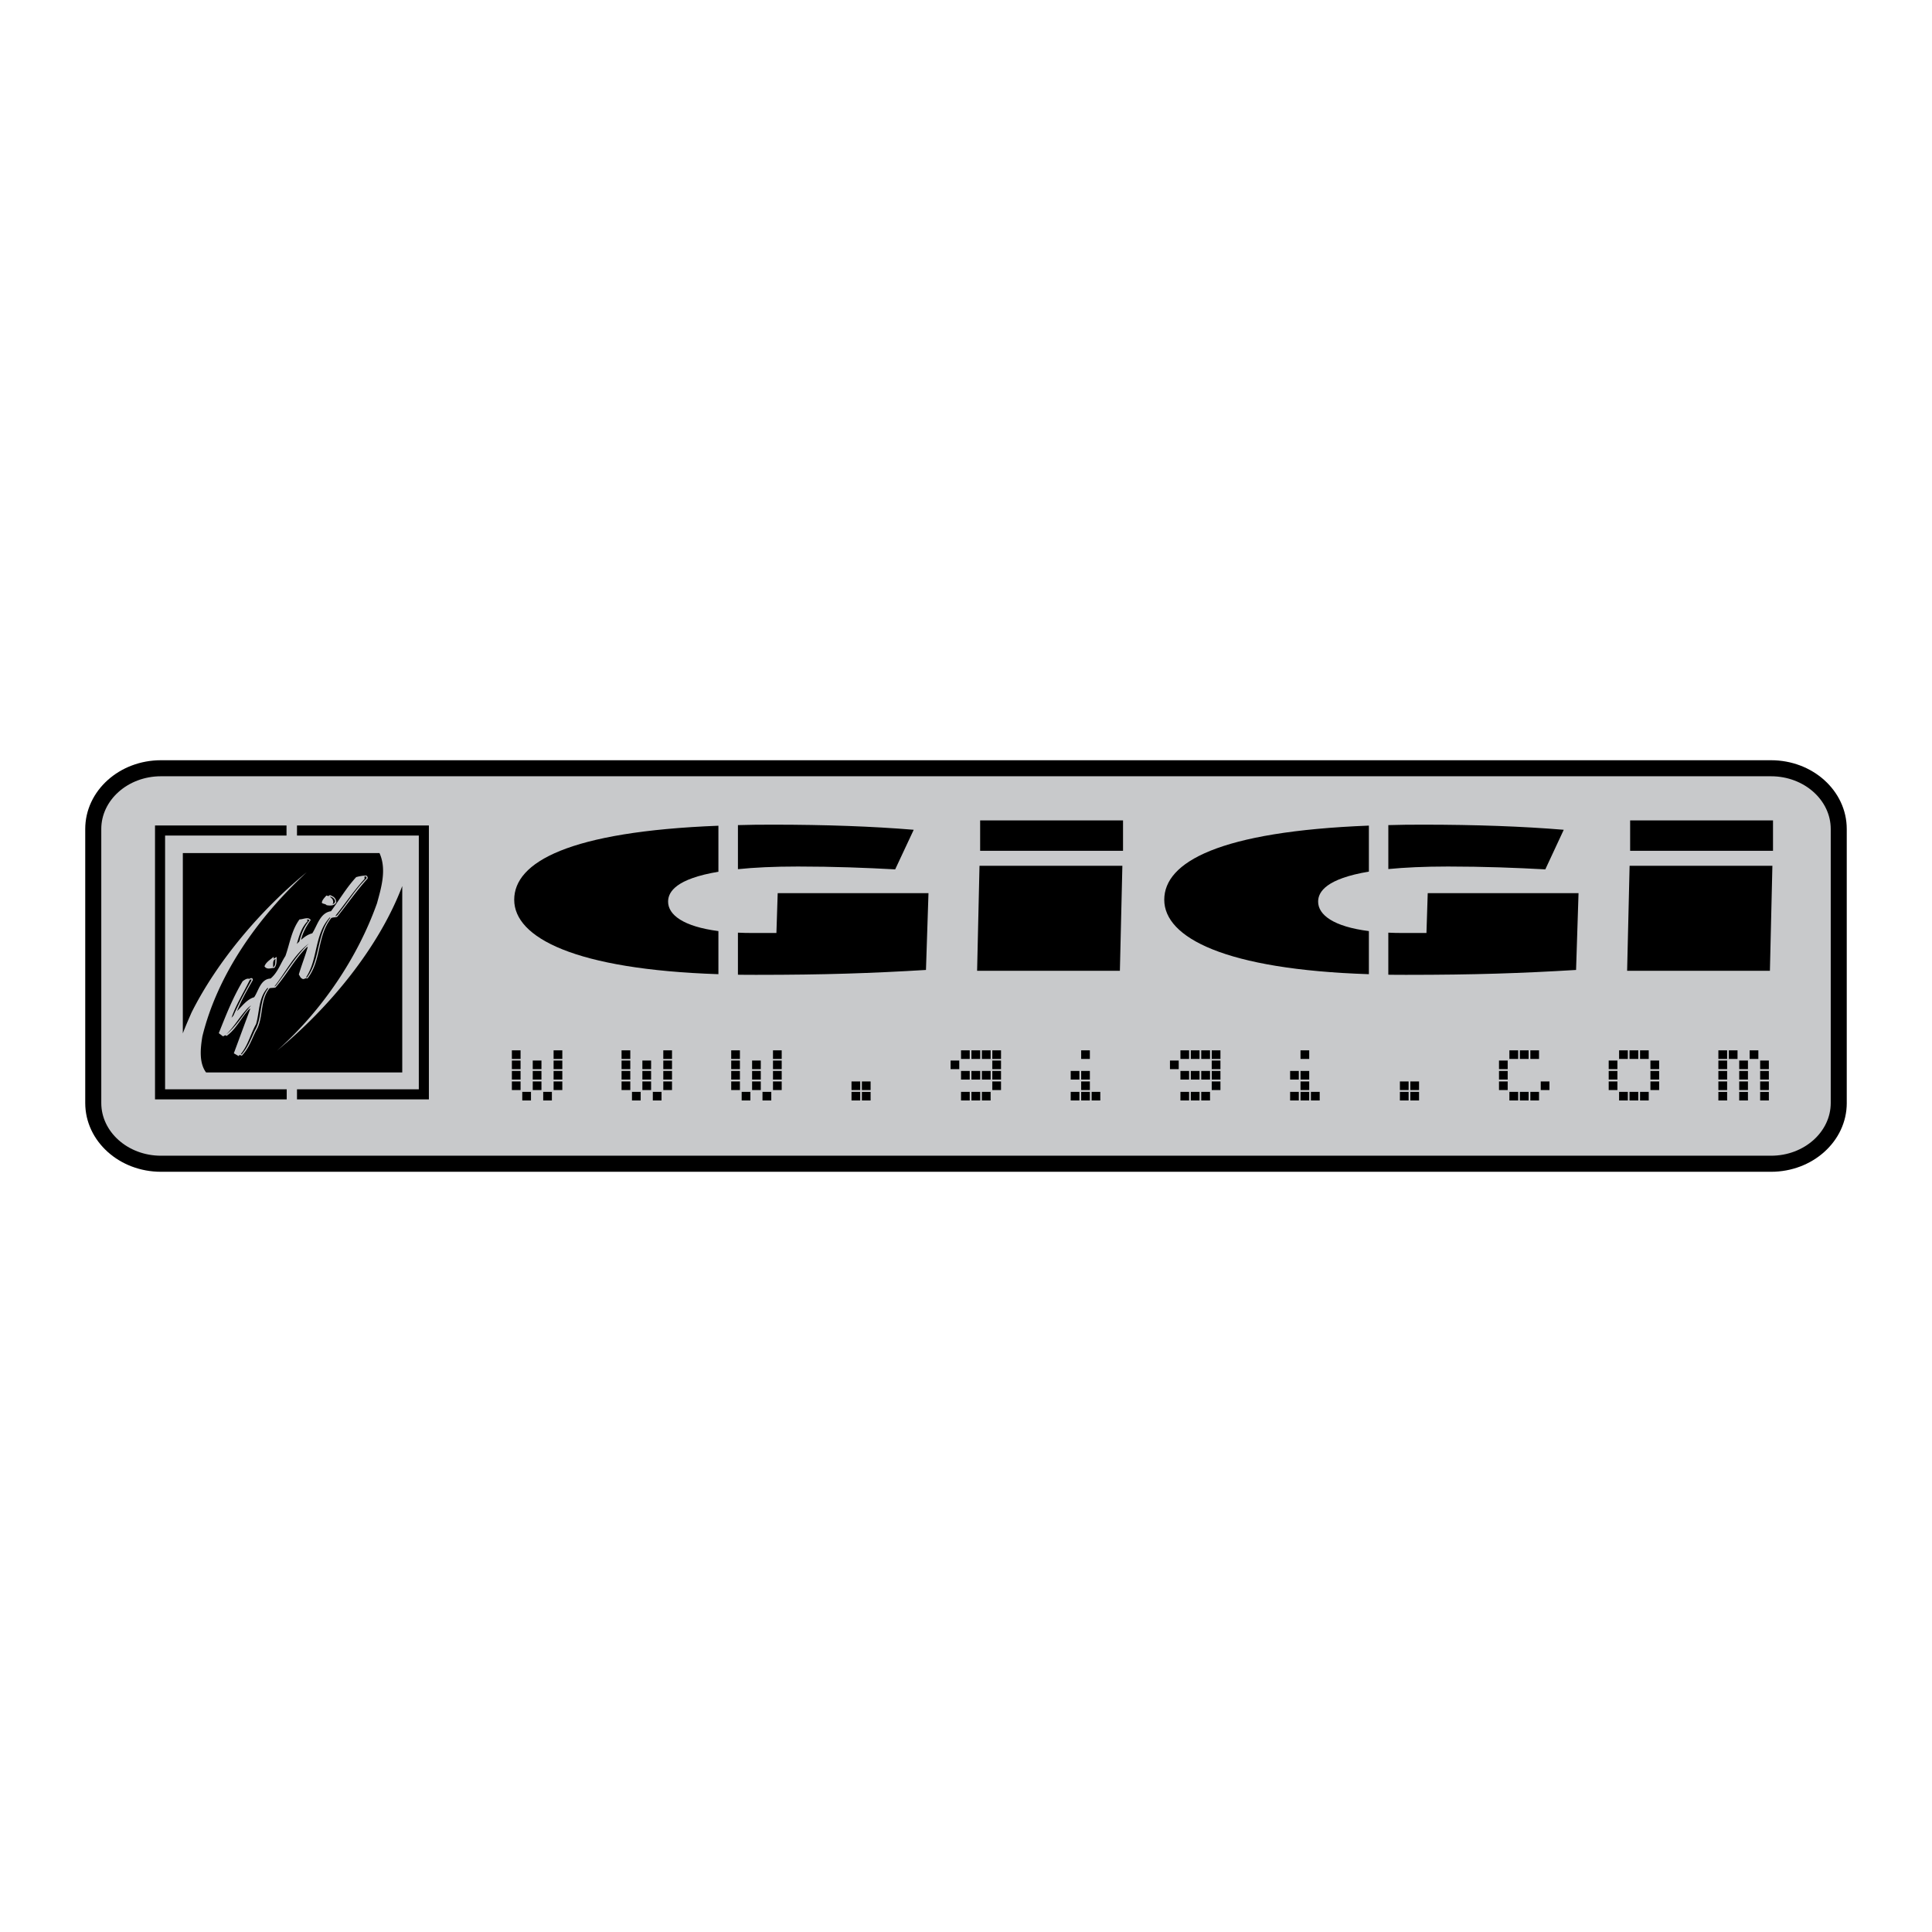 <svg xmlns="http://www.w3.org/2000/svg" width="2500" height="2500" viewBox="0 0 192.756 192.756"><path fill-rule="evenodd" clip-rule="evenodd" fill="#fff" d="M0 0h192.756v192.756H0V0z"/><path d="M184.252 110.047c0 1.912-.857 3.639-2.246 4.883-1.361 1.223-3.24 1.979-5.312 1.979H16.062c-2.072 0-3.95-.756-5.312-1.979-1.388-1.244-2.246-2.971-2.246-4.883V82.709c0-1.912.858-3.639 2.246-4.883 1.362-1.222 3.241-1.978 5.312-1.978h160.631c2.072 0 3.951.756 5.312 1.978 1.389 1.245 2.246 2.972 2.246 4.883v27.338h.001z"/><path d="M180.938 113.736c1.059-.951 1.715-2.256 1.715-3.689V82.709c0-1.434-.656-2.739-1.715-3.689-1.082-.971-2.582-1.572-4.244-1.572H16.062c-1.661 0-3.162.601-4.243 1.572-1.06.95-1.714 2.256-1.714 3.689v27.337c0 1.434.655 2.738 1.714 3.689 1.082.971 2.582 1.572 4.243 1.572h160.631c1.662.002 3.162-.6 4.245-1.571z" fill="#c8c9cb"/><path d="M97.725 86.379h14.254l-.248 10.477H97.486l.239-10.477zm.064-4.527h14.256v3.032H97.789v-3.032zM162.586 86.379h14.246l-.248 10.477h-14.246l.248-10.477zm.053-4.527h14.254v3.032h-14.254v-3.032zM73.624 86.718c1.611-.169 3.572-.265 5.99-.265 3.561 0 6.812.126 9.698.285l1.85-3.951c-4.12-.34-8.786-.51-14.072-.51-1.206 0-2.361.009-3.466.045v4.396zM77.591 89.111l-.128 3.973h-2.396c-.509 0-.984-.008-1.444-.033v4.197c.606.012 1.231.012 1.877.012 6.751 0 11.415-.158 16.884-.488l.251-7.66H77.591v-.001zM71.676 92.895c-3.506-.456-5.02-1.624-5.02-2.938 0-.993.814-2.277 5.02-2.984v-4.59c-14.919.579-20.373 3.631-20.373 7.386 0 3.78 6.057 6.951 20.373 7.426v-4.3zM138.514 86.706c1.611-.157 3.559-.253 5.955-.253 3.561 0 6.82.126 9.707.285l1.84-3.951c-4.119-.34-8.779-.51-14.07-.51-1.186 0-2.33.009-3.432.045v4.384zM136.574 92.895c-3.537-.446-5.064-1.624-5.064-2.938 0-.993.828-2.287 5.064-2.997v-4.589c-14.947.583-20.416 3.643-20.416 7.398 0 3.78 6.072 6.961 20.416 7.426v-4.3zM142.445 89.111l-.127 3.973h-2.395c-.498 0-.953-.008-1.41-.033v4.197c.605.012 1.209.012 1.832.012 6.762 0 11.434-.158 16.9-.488l.246-7.66h-15.046v-.001z" fill-rule="evenodd" clip-rule="evenodd"/><path d="M28.605 109.686H15.466V82.358H28.586v1.005H16.471v25.317h12.134v1.006zM29.631 82.358H42.79V109.686H29.631v-1.006h12.154V83.363H29.631v-1.005z"/><path d="M25.079 97.832l.004-.139a.341.341 0 0 1-.158.062c-.614 1.273-1.391 2.5-1.824 3.785l.185-.213c.525-1.186 1.152-2.352 1.793-3.495zM24.459 100.875c-.69.793-1.122 1.584-1.901 2.348.984-.783 1.668-1.99 2.496-2.912-.22.15-.408.328-.595.564zM33.163 90.213l.077-.031c.134-.055.262-.225.166-.371-.084-.211-.306-.331-.505-.371l.256.253c.078.138.144.39.006.52zM27.235 96.486c.306-.095.192-.527.261-.816-.349.16-.21.56-.261.816zM36.565 87.639c.008-.042.029-.148-.062-.181-.218-.095-.113.119-.132.234-1.068 1.176-1.907 2.428-2.87 3.634l-.012.096.17-.125c1.002-1.214 1.764-2.526 2.906-3.658zM25.547 102.176c-.548.975-.785 2.076-1.526 2.996.031-.008.057.014.079.035.636-.721.938-1.57 1.321-2.383.784-1.283.379-2.992 1.334-4.209l-.057-.057c-.927 1.01-.789 2.387-1.151 3.618zM27.355 98.447l.162-.105c1.097-1.402 1.985-2.968 3.302-4.208-1.529 1.155-2.321 2.891-3.464 4.313zM30.874 91.823c-.055-.095-.184-.083-.252-.074l.067.16c-.636.66-.84 1.472-1.074 2.269l.248-.252c.193-.746.473-1.469 1.011-2.103zM30.625 97.525c1.352-1.804.919-4.208 2.336-5.974-.018 0-.043 0-.054-.024-1.567 1.695-1.158 4.151-2.374 5.987l.092.011z" fill-rule="evenodd" clip-rule="evenodd"/><path d="M30.612 87.014c-4.937 4.566-8.92 10.258-10.422 16.393-.181 1.113-.362 2.613.371 3.592h19.572V88.401c-2.321 6.115-7.225 12.091-12.497 16.423 4.521-4.016 8.057-9.316 9.975-14.697.423-1.544.989-3.39.249-5.018H18.241v17.988c.264-.695.569-1.387.862-2.064 2.571-5.141 6.941-10.29 11.509-14.019zm-3.334 8.465c.095.042-.008.105.027.171l.304-.181c-.029.36.031.837-.247 1.101-.32 0-.729.211-.974-.158.145-.424.578-.658.89-.933zm5.283-6.132l.222.059c.117-.199.316-.008.452.045.223.15.307.35.316.583-.208.371-.657.33-.966.276-.132-.159-.371-.105-.476-.244.029-.285.269-.499.452-.719zm-1.559 2.444c-.442.616-.804 1.272-.966 1.983.335-.3.698-.552 1.12-.657.509-.786.769-2.045 1.868-2.205.836-1.131 1.535-2.341 2.511-3.4a3.869 3.869 0 0 1 1.004-.159c.126.062.17.201.126.317-1.099 1.207-2.009 2.543-3.026 3.805-.193.063-.372.031-.583.115-1.441 1.791-.962 4.239-2.383 6.039-.216-.125-.316.15-.531.012-.194-.098-.218-.275-.328-.412.268-.93.637-1.834.893-2.767l-.081.029c-1.265 1.243-1.991 2.726-3.136 4.03-.179.051-.402.029-.587.074-1.018 1.227-.571 2.965-1.367 4.258-.428.848-.695 1.738-1.415 2.48-.1-.043-.239-.148-.31.033l-.482-.279 1.641-4.438h-.08c-.844.891-1.3 2.014-2.294 2.713-.121-.17-.239.02-.356.029l-.411-.312c.703-1.764 1.388-3.521 2.383-5.186.192-.127.411-.316.672-.232.072-.053.17-.094.255-.064.124.057.091.213.034.277-.559.984-1.121 1.971-1.52 3.008.524-.541 1.002-1.186 1.705-1.389.437-.625.625-1.811 1.634-1.865.729-.604.984-1.492 1.482-2.246.438-1.218.598-2.55 1.408-3.654.358.001.876-.297 1.12.063zM52.976 108.938h-.869v.855h.869v-.855zm3.127-4.145h-.871v.857h.871v-.857zm0 1.018h-.871v.857h.871v-.857zm0 1.037h-.871v.859h.871v-.859zm0 1.048h-.871v.861h.871v-.861zm-2.082-2.085h-.869v.857h.869v-.857zm0 1.037h-.869v.859h.869v-.859zm-2.084-2.055h-.867v.857h.867v-.857zm3.125 4.145h-.866v.855h.866v-.855zm-1.041-1.042h-.869v.861h.869v-.861zm-2.084-2.085h-.867v.857h.867v-.857zm0 1.037h-.867v.859h.867v-.859 1.049h-.867v.861h.867v-1.91zM67.047 105.811h-.87v.857h.87v-.857zm0-1.018h-.87v.857h.87v-.857zm0 2.055h-.87v.859h.87v-.859zm0 1.048h-.87v.861h.87v-.861zm-2.087-2.085h-.87v.857h.871v-.857h-.001zm0 1.037h-.87v.859h.871v-.859h-.001zm-2.075-2.055h-.872v.857h.872v-.857zm3.116 4.145h-.869v.855h.869v-.855zm-1.041-1.042h-.87v.861h.871v-.861h-.001zm-2.075-2.085h-.872v.857h.872v-.857zm0 1.037h-.872v.859h.872v-.859zm1.035 2.09h-.867v.855h.867v-.855l-1.035-1.041h-.872v.861h.872v-.861l1.035 1.041zM75.904 105.811h-.867v.857h.867v-.857zm2.087-1.018h-.87v.857h.87v-.857zm0 1.018h-.87v.857h.87v-.857zm0 1.037h-.87v.859h.87v-.859zm0 1.048h-.87v.861h.87v-.861zm-2.087-1.048h-.867v.859h.867v-.859zm-2.082-2.055h-.869v.857h.869v-.857zm3.129 4.145h-.877v.855h.877v-.855zm-1.047-1.042h-.867v.861h.867v-.861zm-2.082-2.085h-.869v.857h.869v-.857zm0 1.037h-.869v.859h.869v-.859zm1.045 2.09h-.87v.855h.87v-.855l-1.045-1.041h-.869v.861h.869v-.861l1.045 1.041zM86.86 107.896h-.868v.861h.868v-.861zm0 1.042h-.868v.855h.868v-.855zm-1.037-1.042h-.868v.861h.868v-.861 1.041h-.868v.855h.868v-1.896zM97.795 104.793h-.876v.857h.876v-.857zm2.078 0h-.869v.857h.869v-.857zm0 1.018h-.869v.857h.869v-.857zm-1.039-1.018h-.871v.857h.871v-.857zm1.039 2.055h-.869v.859h.869v-.859zm0 1.048h-.869v.861h.869v-.861zm-1.039-1.048h-.871v.859h.871v-.859zm-2.084-2.055h-.868v.857h.868v-.857zm1.045 2.055h-.876v.859h.876v-.859zm1.039 2.09h-.871v.855h.871v-.855zm-2.084-2.09h-.868v.859h.868v-.859zm-1.044-1.037h-.866v.857h.866v-.857zm2.089 3.127h-.876v.855h.876v-.855H95.882v.855h.868v-.855h1.045zM108.736 104.793h-.867v.857h.867v-.857zm0 2.055h-.867v.859h.867v-.859zm1.041 2.09h-.865v.855h.865v-.855zm-1.041-1.042h-.867v.861h.867v-.861zm-1.043-1.048h-.869v.859h.869v-.859zm1.043 2.09h-.867v.855h.867v-.855h-1.912v.855h.869v-.855h1.043zM119.68 104.793h-.873v.857h.873v-.857zm2.084 0h-.869v.857h.869v-.857zm0 1.018h-.869v.857h.869v-.857zm-1.039-1.018h-.877v.857h.877v-.857zm1.039 2.055h-.869v.859h.869v-.859zm0 1.048h-.869v.861h.869v-.861zm-1.039-1.048h-.877v.859h.877v-.859zm-2.088-2.055h-.865v.857h.865v-.857zm1.043 2.055h-.873v.859h.873v-.859zm1.045 2.09h-.877v.855h.877v-.855zm-2.088-2.09h-.865v.859h.865v-.859zm-1.035-1.037h-.875v.857h.875v-.857zm2.078 3.127h-.873v.855h.873v-.855h-1.908v.855h.865v-.855h1.043zM129.582 106.848h-.867v.859h.867v-.859zm1.039-2.055h-.869v.857h.869v-.857zm0 2.055h-.869v.859h.869v-.859zm1.045 2.09h-.877v.855h.877v-.855zm-1.045-1.042h-.869v.861h.869v-.861zm0 1.042h-.869v.855h.869v-.855h-1.906v.855h.867v-.855h1.039zM141.578 108.758h-.871v-.861h.871v.861zm0 1.035h-.871v-.855h.871v.855zm-1.041-1.035h-.869v-.861h.869v1.896h-.869v-.855h.869v.855-1.035zM153.549 105.65h-.867v-.857h.867v.857zm-1.037 0h-.875v-.857h.875v.857zm2.076 3.108h-.869v-.861h.869v.861zm-3.121-3.108h-.875v-.857h.875v.857zm2.082 4.143h-.867v-.855h.867v.855zm-3.127-3.125h-.867v-.857h.867v.857zm2.09 3.125h-.875v-.855h.875v.855zm-2.09-2.086h-.867v-.859h.867v.859zm1.045 2.086h-.875v-.855h.875v.855l-1.045-1.035h-.867v-.861h.867v.861l1.045 1.035zM165.533 106.668h-.871v-.857h.871v.857zm-1.039-1.018h-.867v-.857h.867v.857zm1.039 2.057h-.871v-.859h.871v.859zm-2.08-2.057h-.877v-.857h.877v.857zm2.08 3.108h-.871v-.861h.871v.861zm-3.125-3.108h-.871v-.857h.871v.857zm2.086 4.143h-.867v-.855h.867v.855zm-3.125-3.125h-.869v-.857h.869v.857zm2.084 3.125h-.877v-.855h.877v.855zm-2.084-2.086h-.869v-.859h.869v.859zm1.039 2.086h-.871v-.855h.871v.855l-1.039-1.035h-.869v-.861h.869v.861l1.039 1.035zM176.479 106.668h-.869v-.857h.869v.857zm-1.047-1.018h-.869v-.857h.869v.857zm1.047 2.057h-.869v-.859h.869v.859zm0 1.051h-.869v-.861h.869v.861zm-2.086-2.09h-.871v-.857h.871v.857zm-1.039-1.018h-.867v-.857h.867v.857zm3.125 4.143h-.869v-.855h.869v.855zm-2.086-2.086h-.871v-.859h.871v.859zm-2.077-2.057h-.873v-.857h.873v.857zm2.077 3.108h-.871v-.861h.871v.861zm-2.077-2.09h-.873v-.857h.873v.857zm2.077 3.125h-.871v-.855h.871v.855zm-2.077-2.086h-.873v-.859h.873v.859zm0 1.051h-.873v-.861h.873v1.896h-.873v-.855h.873v.855-1.035z" fill-rule="evenodd" clip-rule="evenodd"/></svg>